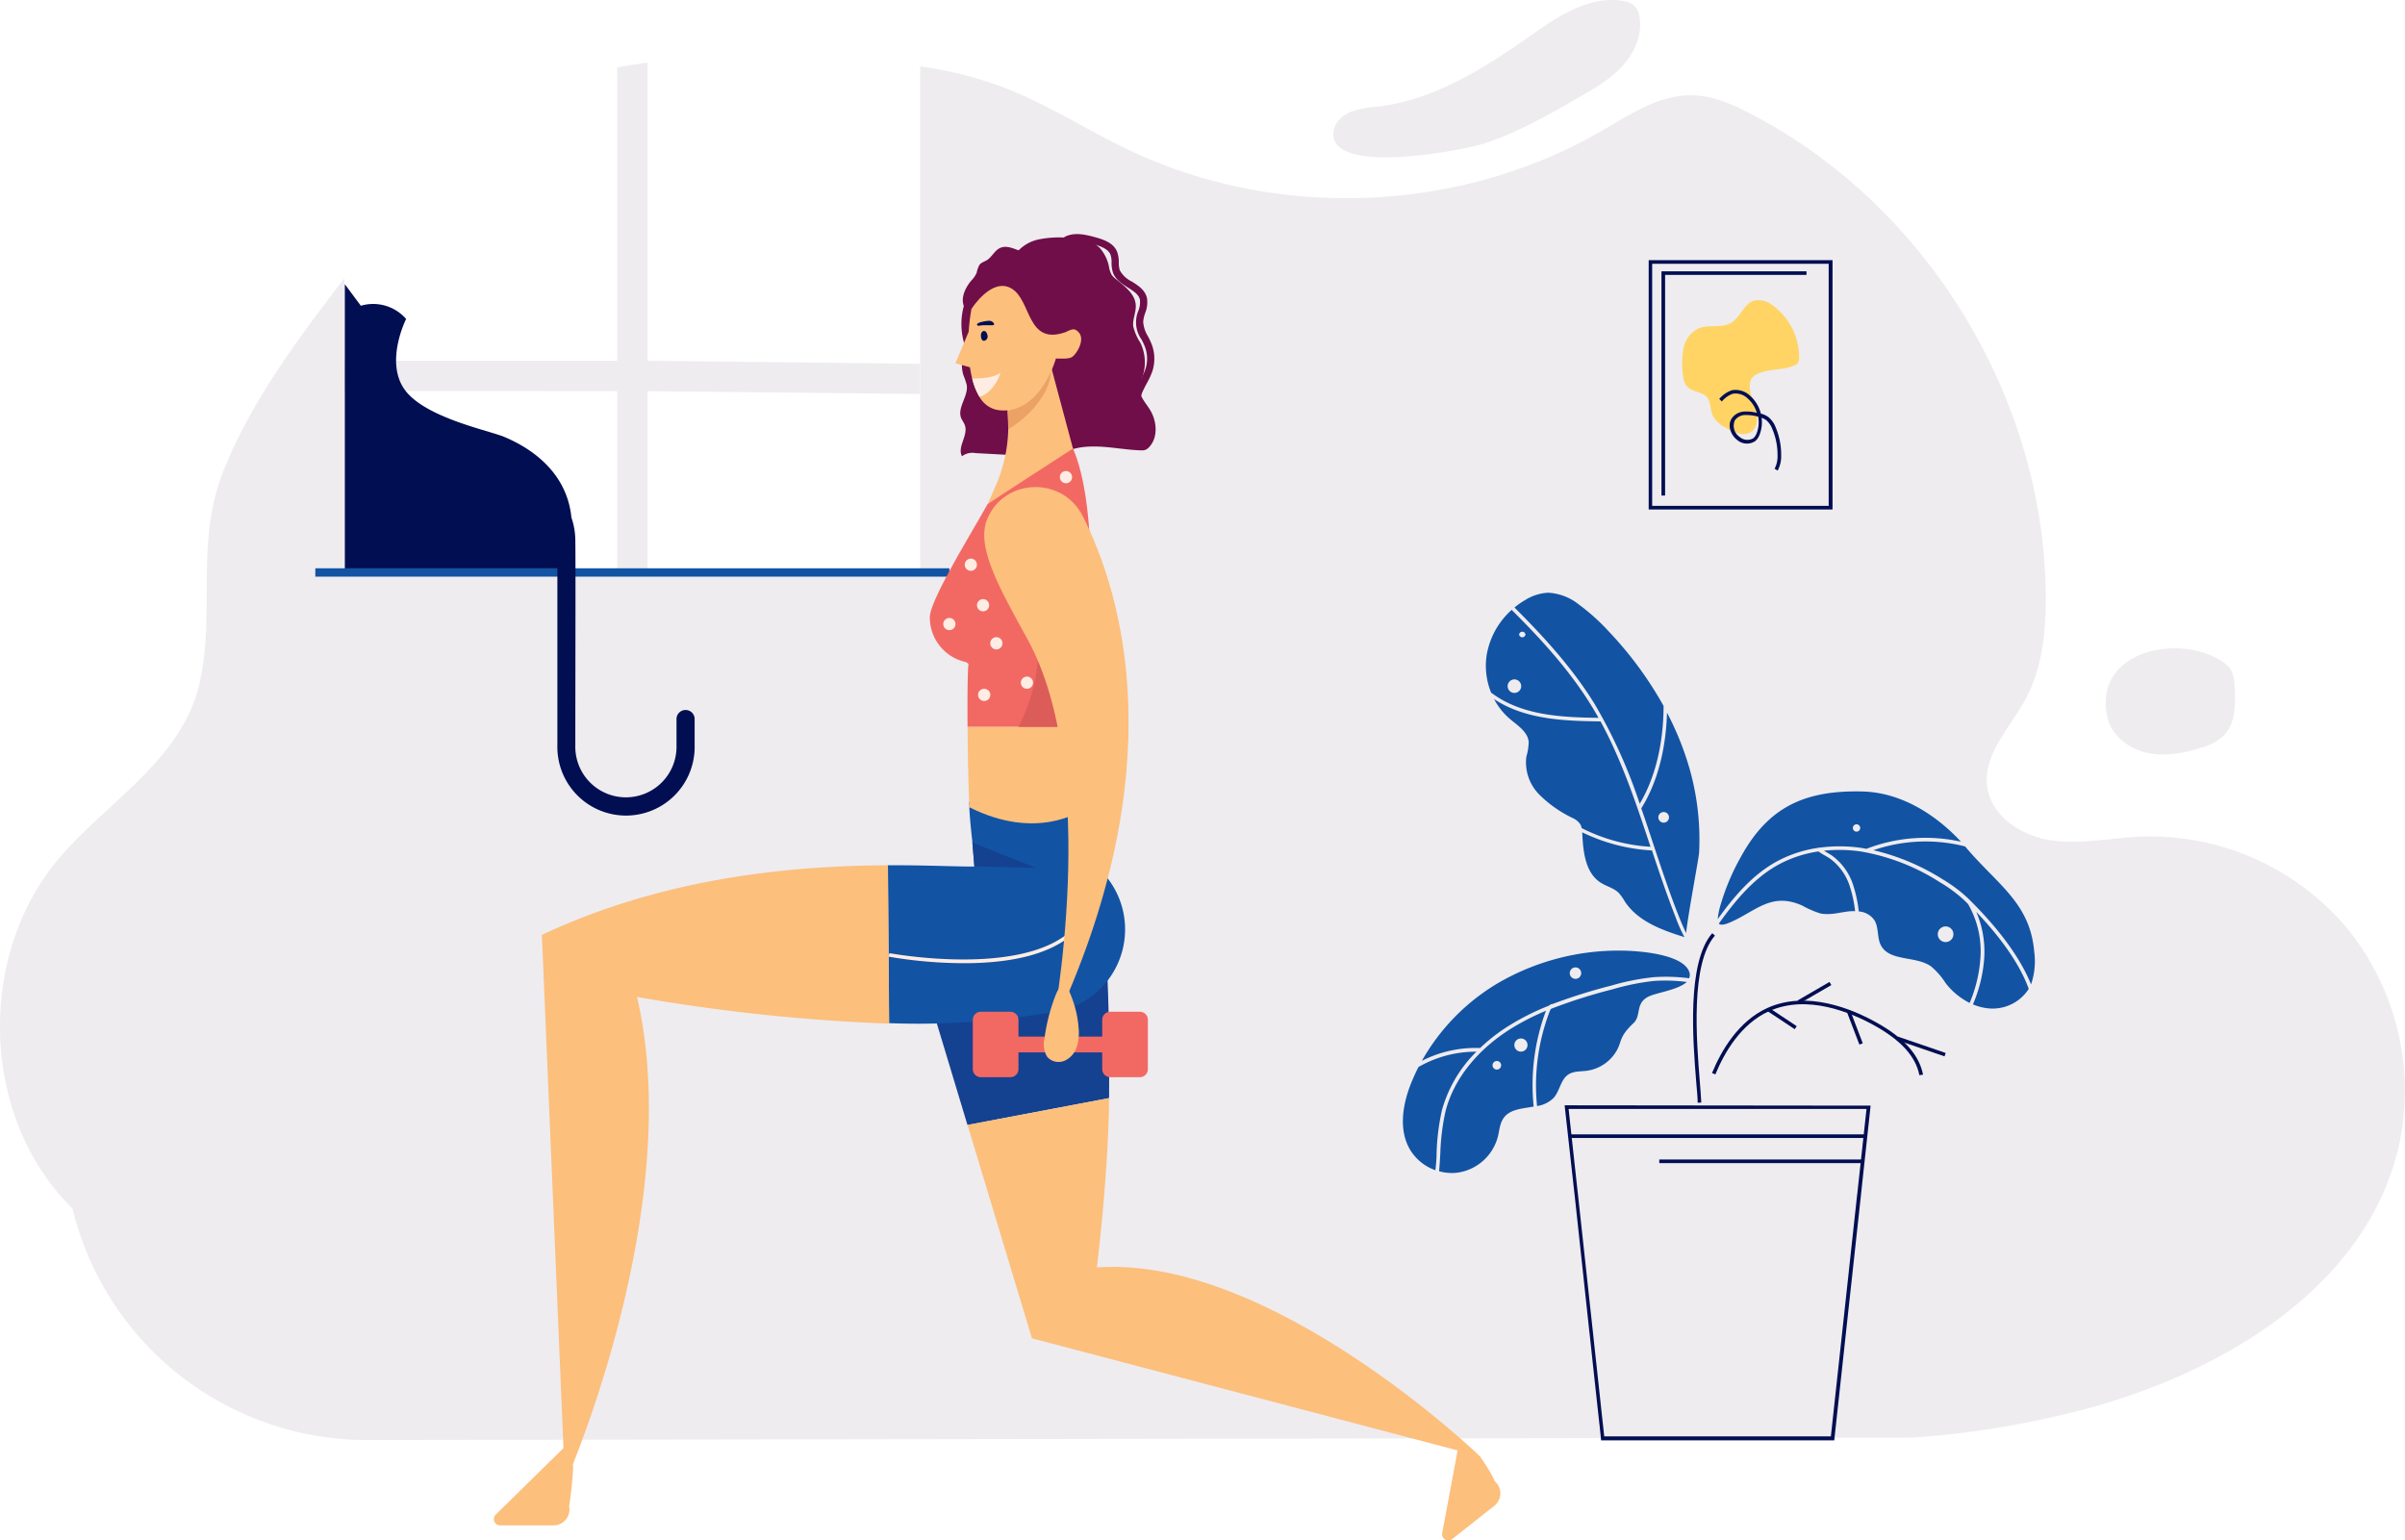 <svg id="_1" data-name=" 1" xmlns="http://www.w3.org/2000/svg" viewBox="0 0 504.14 322.93"><defs><style>.cls-1{fill:#eeecef;}.cls-2{fill:#1253a4;}.cls-3{fill:#6f0e49;}.cls-4{fill:#154191;}.cls-5{fill:#fcbf7c;}.cls-6{fill:#f26964;}.cls-7{fill:#eca165;}.cls-8{fill:#010e52;}.cls-9{fill:#ffede4;}.cls-10{fill:#dc5c59;}.cls-11{fill:#ffd464;}</style></defs><path class="cls-1" d="M591.7,447a53.94,53.94,0,0,0-43.28-19c-6.22.29-12.45,1.68-18.61.77s-12.49-5-13.37-11.14c-1-6.77,4.73-12.41,8-18.43,3.55-6.57,4.3-14.28,4.25-21.74-.28-41.49-25-81.91-61.85-101-3.82-2-7.89-3.78-12.19-3.88-7-.17-13.14,4.05-19.16,7.53-29.67,17.14-67.79,18.7-98.76,4.05-8.93-4.23-17.28-9.7-26.5-13.23a82.44,82.44,0,0,0-17.47-4.42V372.62H172.07V310.9c-9.6,12.53-19.2,25.28-25.16,39.88-6.36,15.58-1.75,30-5.26,45.2-3.67,15.93-19.45,24.78-29.43,36.58-17.3,20.42-16.42,54.1,2.48,73.05.12.12.24.22.35.34a63.49,63.49,0,0,0,61.7,48.54L500.66,554a194.78,194.78,0,0,0,35.66-5.83c29.3-7.66,59.58-25.72,66.37-55.23A54,54,0,0,0,591.7,447Z" transform="translate(-99.86 -252.6)"/><path class="cls-1" d="M292.74,328.87v6.33l-57.17-.6v38h-6.33v-38l-58-.05v-6.32l58,0V266.73c2.09-.4,4.2-.71,6.33-1v62.5Z" transform="translate(-99.86 -252.6)"/><path class="cls-1" d="M411,282.67c7-2.28,13.36-5.94,19.71-9.58,3.28-1.88,6.61-3.8,9.17-6.57s4.28-6.58,3.66-10.3a4.25,4.25,0,0,0-1.12-2.43,4.57,4.57,0,0,0-2.4-1c-7.05-1.18-13.66,3.3-19.51,7.42-9.61,6.76-20,13.29-31.62,14.72a22.31,22.31,0,0,0-5.94,1.13c-1.87.79-3.53,2.46-3.59,4.48C379,289.48,406.55,284.12,411,282.67Z" transform="translate(-99.86 -252.6)"/><path class="cls-1" d="M541.59,402.87c.81,3.8,4.33,6.6,8.11,7.5s7.77.19,11.48-1a11.3,11.3,0,0,0,4.7-2.43c2.69-2.6,2.63-6.86,2.39-10.6a7.14,7.14,0,0,0-.82-3.42,6.14,6.14,0,0,0-1.7-1.59C556.88,385.31,538.59,388.89,541.59,402.87Z" transform="translate(-99.86 -252.6)"/><rect class="cls-2" x="66.1" y="119.14" width="132.91" height="1.75"/><path class="cls-3" d="M309.45,304.61c-1.13.54-1.66,1.88-2.72,2.53-.52.32-1.18.48-1.56,1a5.67,5.67,0,0,0-.58,1.65,5.61,5.61,0,0,1-1.14,1.65c-1.34,1.6-2.38,3.91-1.35,5.73a16.76,16.76,0,0,0,9.24-2.11,11.33,11.33,0,0,0,5.47-7.53c.34-1.92-.85-1.88-2.21-2.1C312.94,305.13,311.14,303.8,309.45,304.61Z" transform="translate(-99.86 -252.6)"/><path class="cls-3" d="M301.83,331.31a14.53,14.53,0,0,1,.68,2c.38,2.35-2,4.67-1.19,6.89.22.55.62,1,.81,1.59.72,2.1-1.66,4.5-.62,6.46a3.62,3.62,0,0,1,2.84-.66l13.73.74a9,9,0,0,0,2.7-.12,14.47,14.47,0,0,0,2.18-.85,15.11,15.11,0,0,1,4.65-1.1c3.78-.29,7.56.63,11.35.75a2.59,2.59,0,0,0,1-.1,2.12,2.12,0,0,0,.77-.56c1.95-2.06,1.66-5.49.16-7.89-.9-1.44-2.21-2.81-2.18-4.51a9,9,0,0,1,.7-2.56,9.38,9.38,0,0,0-.51-6.94,11.16,11.16,0,0,1-1.49-3.42c-.18-1.49.62-2.95.53-4.46-.14-2.4-2.38-4-4.26-5.54a4.15,4.15,0,0,1-.73-.72,4.67,4.67,0,0,1-.61-1.71,8.36,8.36,0,0,0-1.93-4c-1.79-1.83-4.61-2.11-7.17-2.18a21.27,21.27,0,0,0-5.58.36,8.21,8.21,0,0,0-4.72,2.8,12.59,12.59,0,0,0-1.79,3.86c-.86,2.62-1.73,5.25-2.6,7.87a7.23,7.23,0,0,1-.64,1.55A8.41,8.41,0,0,1,307,320C304.23,323.08,300.34,326.57,301.83,331.31Z" transform="translate(-99.86 -252.6)"/><circle class="cls-3" cx="215.8" cy="67.93" r="14.27"/><path class="cls-4" d="M332.35,482.81c.17-19.31-.37-41.42-3.52-46.32C323,427.43,292,453.11,292,453.11l10.66,35.33Z" transform="translate(-99.86 -252.6)"/><path class="cls-5" d="M302.68,488.44l13.5,44.73,93.91,24.73s-43.81-42.23-80.31-39.59c0,0,2.42-19.06,2.57-35.5" transform="translate(-99.86 -252.6)"/><path class="cls-5" d="M405.55,555.91l-3.39,18.18a1.31,1.31,0,0,0,2.17,1.12l8.66-6.84a3.33,3.33,0,0,0,.2-5.23s-.3-1.17-3.1-5.24Z" transform="translate(-99.86 -252.6)"/><path class="cls-5" d="M320.21,329.56,326,351.2l-26.14,21.94s5.83-11.74,9.21-19.89a31.12,31.12,0,0,0,1.75-16.31Z" transform="translate(-99.86 -252.6)"/><path class="cls-5" d="M219.51,554.68l-15.75,15.47a1.31,1.31,0,0,0,1,2.23h11a3.33,3.33,0,0,0,3.4-4s.52-3,.85-7.9Z" transform="translate(-99.86 -252.6)"/><path class="cls-6" d="M302.89,391.76c-.18.7-.26,6.4-.21,13.23h24.9c1.35-23.43,2.17-46.92-2.8-58.35,0,0-17.75,11.46-17.92,11.7-4.3,7.56-12.09,20.26-12.09,23.69a9.58,9.58,0,0,0,7.61,9.38C302.55,391.52,302.71,391.66,302.89,391.76Z" transform="translate(-99.86 -252.6)"/><path class="cls-2" d="M286.22,467.1a164.9,164.9,0,0,0,35.88-2.6,17.49,17.49,0,0,0,7.09-30.67,22.32,22.32,0,0,0-3.21-5.27s.18-2.28.46-6v0s-19-1.86-23.43-1.86l.1,1.16-.06,0h0c.12,2.8.59,6.74.59,6.74l.46,5.67c-4.33,0-10.57-.31-18.13-.27Z" transform="translate(-99.86 -252.6)"/><path class="cls-5" d="M286,434c-18.92.11-46.15,2.16-72.55,14.6l4.84,115s25.49-57.58,15.1-102a388.43,388.43,0,0,0,52.86,5.6" transform="translate(-99.86 -252.6)"/><path class="cls-5" d="M327.58,405c-.41,7-.83,13.26-1.14,17.55,0,0-9.21,6.43-23.39-.72-.21-5-.33-11.27-.37-16.83Z" transform="translate(-99.86 -252.6)"/><path class="cls-7" d="M311.09,339l.12,3.62s9.13-5.28,9-13.09Z" transform="translate(-99.86 -252.6)"/><path class="cls-5" d="M324.69,327.37c-.69.53-2.25.41-3.49.39-1.4,4.76-5.58,12-12.41,10.76a5.51,5.51,0,0,1-3.61-2.72,13.53,13.53,0,0,1-1.53-3.86,23.07,23.07,0,0,1-.46-2.34l-3.05-.85,2.78-6.62c.34-5.4,1.68-10.28,3.36-11.22,4.11-2.3,9.64-4,14.05.76,3,3.21,3.94,6.89,3.61,8.37-.16.7-.43,1.41-.68,2.18,1.4-.69,1.91-.86,2.76.1C327.29,323.77,325.72,326.56,324.69,327.37Z" transform="translate(-99.86 -252.6)"/><path class="cls-3" d="M303.51,317.35s4.27-6.79,8.45-4.23,3.09,12,11.3,9.1l2.57-3.3-5-9-7-2.13-5.65,1.54-2.21,1-2.42,4.56Z" transform="translate(-99.86 -252.6)"/><path class="cls-3" d="M337.73,338.27a6,6,0,0,1,.48-4.58c.23-.51.49-1,.74-1.48a13.9,13.9,0,0,0,1-2.19,7,7,0,0,0-.09-4.73c-.19-.5-.44-1-.7-1.5a6.24,6.24,0,0,1-.69-6,4.78,4.78,0,0,0,.34-2.38c-.24-1.09-1.34-1.78-2.51-2.52s-2.6-1.64-3.14-3.14a6.57,6.57,0,0,1-.29-2.08,4.87,4.87,0,0,0-.22-1.67c-.49-1.22-2.06-1.8-3.68-2.23-2-.53-3.84-.94-5.32-.14l-.72-1.32c2-1.07,4.26-.59,6.43,0,2,.54,4,1.29,4.69,3.13a6.21,6.21,0,0,1,.33,2.19,5.77,5.77,0,0,0,.2,1.61,5.65,5.65,0,0,0,2.53,2.38c1.31.82,2.79,1.76,3.18,3.46a6,6,0,0,1-.38,3.16,6.64,6.64,0,0,0-.41,1.87,6.74,6.74,0,0,0,1,3,17.77,17.77,0,0,1,.77,1.65,8.51,8.51,0,0,1,.12,5.76,17.74,17.74,0,0,1-1.12,2.41c-.26.48-.5.93-.71,1.39a4.65,4.65,0,0,0-.43,3.45Z" transform="translate(-99.86 -252.6)"/><path class="cls-6" d="M338.78,464.7h-6.17a1.7,1.7,0,0,0-1.7,1.7v3.52H313.35V466.4a1.7,1.7,0,0,0-1.7-1.7h-6.17a1.7,1.7,0,0,0-1.7,1.7v10.33a1.7,1.7,0,0,0,1.7,1.7h6.17a1.7,1.7,0,0,0,1.7-1.7v-3.51h17.56v3.51a1.7,1.7,0,0,0,1.7,1.7h6.17a1.7,1.7,0,0,0,1.7-1.7V466.4A1.7,1.7,0,0,0,338.78,464.7Z" transform="translate(-99.86 -252.6)"/><path class="cls-5" d="M318.8,470.33a5.05,5.05,0,0,0,.59,3.85,3.2,3.2,0,0,0,3.67.78A4.76,4.76,0,0,0,325.6,472a10.06,10.06,0,0,0,.35-4,22.14,22.14,0,0,0-1.15-5.52c-1.18-3.42-2.19-5.05-3.76-1A39.18,39.18,0,0,0,318.8,470.33Z" transform="translate(-99.86 -252.6)"/><path class="cls-8" d="M305.49,323.14c.06.61.3.94.68.9a.89.89,0,0,0,.7-1.05c-.07-.61-.43-1.07-.81-1S305.42,322.52,305.49,323.14Z" transform="translate(-99.86 -252.6)"/><path class="cls-8" d="M307.25,319.86a1.11,1.11,0,0,1,.94.52.3.3,0,0,1,0,.33.45.45,0,0,1-.23.07c-.57,0-1.15,0-1.72,0a5.47,5.47,0,0,0-.9.08c-.2,0-.47.11-.62-.08C304.23,320.19,306.89,319.82,307.25,319.86Z" transform="translate(-99.86 -252.6)"/><path class="cls-9" d="M309.58,330.75s-1.12,4-4.4,5.05a13.53,13.53,0,0,1-1.53-3.86C303.89,331.94,307.93,332.07,309.58,330.75Z" transform="translate(-99.86 -252.6)"/><path class="cls-10" d="M313.32,405a36.73,36.73,0,0,0,4.12-19.55L323.31,405Z" transform="translate(-99.86 -252.6)"/><polygon class="cls-4" points="203.84 176.64 217.21 181.96 204.25 181.63 203.84 176.64"/><path class="cls-9" d="M301.92,454.53a94.9,94.9,0,0,1-15.77-1.37l.14-.74c.38.07,37.65,6.93,41.95-11.24l.74.18c-1.86,7.84-9.89,12.36-23.21,13.07C304.47,454.5,303.18,454.53,301.92,454.53Z" transform="translate(-99.86 -252.6)"/><path class="cls-5" d="M326.82,360.78c8.2,16.24,19.41,53.1-6.43,107.68,0,0,10.52-53.62-5.26-82.07-6.44-11.61-10.65-19.48-8.29-25.06C310.47,352.75,322.61,352.46,326.82,360.78Z" transform="translate(-99.86 -252.6)"/><circle class="cls-9" cx="203.51" cy="118.39" r="1.28"/><path class="cls-9" d="M310,387.46a1.28,1.28,0,1,1-1.28-1.28A1.28,1.28,0,0,1,310,387.46Z" transform="translate(-99.86 -252.6)"/><circle class="cls-9" cx="215.27" cy="143.12" r="1.28"/><path class="cls-9" d="M307.45,398.28a1.28,1.28,0,1,1-2.56,0,1.28,1.28,0,1,1,2.56,0Z" transform="translate(-99.86 -252.6)"/><circle class="cls-9" cx="206.07" cy="126.88" r="1.28"/><path class="cls-9" d="M324.59,352.63a1.28,1.28,0,1,1-1.28-1.28A1.28,1.28,0,0,1,324.59,352.63Z" transform="translate(-99.86 -252.6)"/><circle class="cls-9" cx="199.01" cy="130.83" r="1.28"/><path class="cls-8" d="M243.56,401.45a1.89,1.89,0,0,0-1.89,1.89v5.48a10.61,10.61,0,1,1-21.21,0c0-14.16.08-38.56,0-43a14.93,14.93,0,0,0-.82-4.73c-1.12-11.35-11.57-15.8-14-16.87-3.12-1.34-16.57-4-20.89-9.85s.24-14.9.24-14.9a9.14,9.14,0,0,0-9.49-2.77l-3.36-4.52v59.58H216.7c0,9.23,0,26.17,0,37.05a14.39,14.39,0,1,0,28.77,0v-5.48A1.88,1.88,0,0,0,243.56,401.45Z" transform="translate(-99.86 -252.6)"/><rect class="cls-8" x="329.06" y="237.81" width="61.94" height="0.76"/><rect class="cls-8" x="347.82" y="243.08" width="42.44" height="0.76"/><path class="cls-8" d="M427.84,484.32l2,18,.09.76L433,531.58l.09.76.54,5,.08.8,1.38,12.67.09.75.31,3h48.87l2.78-25.59.08-.75.95-8.67.08-.76,1.65-15.14.08-.78,2-18.48Zm61.38,18.25-.09.75-1.66,15.25-.08.77-.95,8.74-.08.75-2.71,24.9H436.14l-.25-2.35-.09-.75-1.32-12.22-.1-.86-.58-5.38-.08-.75-3.1-28.53-.09-.75-1.86-17.06h62.45Z" transform="translate(-99.86 -252.6)"/><path class="cls-2" d="M487.68,438.62a11.59,11.59,0,0,0-4.31-6.09c-.31-.2-.63-.38-.95-.57a12.49,12.49,0,0,1-1.37-.86,25.26,25.26,0,0,0-8.41,2.78c-5.22,2.87-9.11,7.65-12.48,12.35.37.38,1.17.28,2.6-.36,5.24-2.33,8.48-6.31,14.91-3.41a20.15,20.15,0,0,0,3.73,1.62c2,.44,4-.18,5.94-.41a10.64,10.64,0,0,1,1.39-.05A25.86,25.86,0,0,0,487.68,438.62Z" transform="translate(-99.86 -252.6)"/><path class="cls-2" d="M511.79,430.05a33.6,33.6,0,0,0-19.22.79,47.3,47.3,0,0,1,14.48,6.08,30.46,30.46,0,0,1,5.4,4.05c6.51,6.42,10.91,12.44,13.16,18a15,15,0,0,0,.67-6.84c-.88-10.17-7.54-13.94-14.17-21.7C512,430.29,511.9,430.17,511.79,430.05Z" transform="translate(-99.86 -252.6)"/><path class="cls-2" d="M472.27,433.22a26,26,0,0,1,8.83-2.89l.08-.09.09.07a31.58,31.58,0,0,1,8.84.06l1,.18a34.3,34.3,0,0,1,19.82-1.49c-5.44-5.84-12.7-10.33-20.63-10.53-12-.29-19.73,3.15-25.52,13.72a47.56,47.56,0,0,0-4.18,9.83,14.75,14.75,0,0,0-.67,3.21C463.24,440.69,467.1,436.07,472.27,433.22Z" transform="translate(-99.86 -252.6)"/><path class="cls-2" d="M515,453.38a19.75,19.75,0,0,0-2.58-11.24l0,0-.59-.6a29.1,29.1,0,0,0-5.26-3.94A44.55,44.55,0,0,0,490,431.12a31,31,0,0,0-7.8-.17l.59.35c.34.2.67.39,1,.6a12.3,12.3,0,0,1,4.61,6.49,27.49,27.49,0,0,1,1.1,5.29,4.35,4.35,0,0,1,3.24,1.78c1,1.55.55,3.65,1.38,5.28,1.78,3.48,7.28,2.2,10.5,4.43a15.2,15.2,0,0,1,3.05,3.48,14.74,14.74,0,0,0,5.07,4.21A29.14,29.14,0,0,0,515,453.38Z" transform="translate(-99.86 -252.6)"/><path class="cls-2" d="M514.13,443.77a21.14,21.14,0,0,1,1.67,9.65,29.92,29.92,0,0,1-2.37,9.74,10.82,10.82,0,0,0,2.79.78,9,9,0,0,0,8.89-4l0-.09C523.29,454.91,519.6,449.52,514.13,443.77Z" transform="translate(-99.86 -252.6)"/><path class="cls-2" d="M410.12,472.31a38.09,38.09,0,0,1,6.16-4.75,52.23,52.23,0,0,1,8.3-4.14,1.1,1.1,0,0,1,.71-.33v0a117.66,117.66,0,0,1,12.41-3.89,50.07,50.07,0,0,1,8.79-1.74,36.93,36.93,0,0,1,7.44.23,1.67,1.67,0,0,0,.11-1.09c-1-4-10.73-4.65-13.84-4.7a50.2,50.2,0,0,0-26.49,6.9A44.22,44.22,0,0,0,397.91,475,24.86,24.86,0,0,1,410.12,472.31Z" transform="translate(-99.86 -252.6)"/><path class="cls-2" d="M401,494.35a47.65,47.65,0,0,1,1.12-9,27.6,27.6,0,0,1,7.23-12.27,24.23,24.23,0,0,0-12.13,3.2c-.53,1-1,2.06-1.45,3.13-1.85,4.52-2.81,9.9-.38,14.13a10.15,10.15,0,0,0,5.36,4.39C400.89,496.71,401,495.52,401,494.35Z" transform="translate(-99.86 -252.6)"/><path class="cls-2" d="M446.57,458.25A49.82,49.82,0,0,0,437.9,460a113.5,113.5,0,0,0-12.9,4.09,2.26,2.26,0,0,0-.33.63,43.46,43.46,0,0,0-2.61,19.75,6.08,6.08,0,0,0,3.5-1.73c1.28-1.46,1.44-3.81,3.06-4.88,1.11-.73,2.54-.61,3.85-.78a8.56,8.56,0,0,0,6.34-4.33c1.08-2,.47-2.83,3.47-5.66,1.8-1.7.11-4.5,3.76-5.82,1.83-.66,5.81-1.31,7.4-2.81A35.87,35.87,0,0,0,446.57,458.25Z" transform="translate(-99.86 -252.6)"/><path class="cls-2" d="M423.93,464.5a51.53,51.53,0,0,0-7.25,3.7c-7.16,4.46-12.06,10.61-13.79,17.31a46.59,46.59,0,0,0-1.11,8.88c-.07,1.24-.14,2.49-.26,3.75a9.68,9.68,0,0,0,4,.28,10.24,10.24,0,0,0,8.32-7.5c.33-1.32.4-2.76,1.18-3.89,1.32-1.92,3.91-2,6.33-2.45A44.33,44.33,0,0,1,423.93,464.5Z" transform="translate(-99.86 -252.6)"/><path class="cls-8" d="M455.73,483.78c0-1.06-.16-2.56-.3-4.28-.71-8.78-2-25.12,3.35-31.26l.57.5c-5.16,5.89-3.87,22-3.17,30.7.14,1.73.26,3.23.3,4.31Z" transform="translate(-99.86 -252.6)"/><path class="cls-8" d="M502.2,478c-.76-3.93-3.88-7.35-9.51-10.46-4.79-2.65-14-6.56-22-2.95-5.89,2.65-9.37,8.67-11.25,13.25l-.7-.29c1.94-4.7,5.53-10.89,11.64-13.65,8.29-3.74,17.79.26,22.71,3,5.84,3.22,9.07,6.82,9.88,11Z" transform="translate(-99.86 -252.6)"/><path class="cls-2" d="M431.18,425.5a2.2,2.2,0,0,1,.22.7,36.64,36.64,0,0,0,14.44,3.92l-.09-.28c-2.91-8.76-5.91-17.79-10.38-26-6.9-.1-15.45-.24-22.07-4.52a2.2,2.2,0,0,1-.25-.17,14,14,0,0,0,3.21,4.08c1.66,1.42,3.85,2.74,4.05,4.91a12.1,12.1,0,0,1-.5,3.14,9.59,9.59,0,0,0,2.68,7.86,25.44,25.44,0,0,0,7,4.94A3.69,3.69,0,0,1,431.18,425.5Z" transform="translate(-99.86 -252.6)"/><path class="cls-2" d="M413.71,398.69c6.3,4.08,14.51,4.3,21.23,4.4-.45-.81-.91-1.61-1.4-2.4-4.68-7.65-10.9-14.38-16.8-20.23a16.39,16.39,0,0,0-5.26,9.59,15,15,0,0,0,.95,7.76C412.85,398.11,413.28,398.42,413.71,398.69Z" transform="translate(-99.86 -252.6)"/><path class="cls-2" d="M434.19,400.29a108.46,108.46,0,0,1,9.39,20.81c4.22-7.07,5-15.44,5-20.51a77.35,77.35,0,0,0-11.4-15.52,43.83,43.83,0,0,0-6.32-5.71,11.3,11.3,0,0,0-6.44-2.5,10,10,0,0,0-4.86,1.54,17.15,17.15,0,0,0-2.23,1.56C423.23,385.84,429.47,392.59,434.19,400.29Z" transform="translate(-99.86 -252.6)"/><path class="cls-2" d="M451,444.62c-1.77-4.51-3.34-9.18-4.85-13.73a38,38,0,0,1-14.62-3.8c.17,3.92.59,8.49,3.91,10.58,1.22.77,2.74,1.11,3.75,2.13a10.74,10.74,0,0,1,1.27,1.79c2.72,4.15,7.75,6,12.5,7.47C452.22,447.71,451.6,446.26,451,444.62Z" transform="translate(-99.86 -252.6)"/><path class="cls-2" d="M453.35,411.55A62.64,62.64,0,0,0,449.3,402c-.15,5.36-1.18,13.33-5.39,20.06.88,2.53,1.72,5.07,2.55,7.58,1.62,4.87,3.29,9.91,5.19,14.74.56,1.4,1.09,2.66,1.66,3.83.35-3.62,2.66-15.74,2.72-16.86A54.29,54.29,0,0,0,453.35,411.55Z" transform="translate(-99.86 -252.6)"/><rect class="cls-8" x="488.27" y="464.37" width="0.76" height="7.36" transform="translate(-234.8 -47.19) rotate(-20.93)"/><rect class="cls-8" x="502.22" y="466.72" width="0.75" height="10.62" transform="translate(-206.61 542.09) rotate(-71.11)"/><rect class="cls-8" x="476.31" y="460.4" width="7.75" height="0.76" transform="translate(-266.23 50.53) rotate(-30.12)"/><polygon class="cls-8" points="376.21 215.76 370.44 211.93 370.86 211.3 376.63 215.13 376.21 215.76"/><path class="cls-1" d="M509.34,448.45a1.64,1.64,0,1,1-1.64-1.63A1.63,1.63,0,0,1,509.34,448.45Z" transform="translate(-99.86 -252.6)"/><path class="cls-1" d="M489.8,426.18a.77.77,0,0,1-1.54,0,.77.77,0,1,1,1.54,0Z" transform="translate(-99.86 -252.6)"/><path class="cls-1" d="M419.63,385.62a.67.67,0,0,1-1.33,0,.67.67,0,0,1,1.33,0Z" transform="translate(-99.86 -252.6)"/><path class="cls-1" d="M418.73,396.33a1.42,1.42,0,1,1-2.83,0,1.42,1.42,0,0,1,2.83,0Z" transform="translate(-99.86 -252.6)"/><circle class="cls-1" cx="348.74" cy="171.35" r="1.12"/><path class="cls-1" d="M420.06,471.68a1.38,1.38,0,1,1-1.37-1.37A1.37,1.37,0,0,1,420.06,471.68Z" transform="translate(-99.86 -252.6)"/><path class="cls-1" d="M414.53,475.93a.9.9,0,1,1-.9-.9A.9.9,0,0,1,414.53,475.93Z" transform="translate(-99.86 -252.6)"/><path class="cls-1" d="M431.31,456.5a1.2,1.2,0,1,1-2.39,0,1.2,1.2,0,0,1,2.39,0Z" transform="translate(-99.86 -252.6)"/><path class="cls-8" d="M484,359.41H445.46V307.14H484Zm-37.81-.76h37V307.9h-37Z" transform="translate(-99.86 -252.6)"/><polygon class="cls-8" points="349.04 103.89 348.28 103.89 348.28 56.88 378.68 56.88 378.68 57.63 349.04 57.63 349.04 103.89"/><path class="cls-11" d="M452.7,326a5.86,5.86,0,0,1,3.09-4.49c2.21-1,5,0,7.06-1.3,1.9-1.19,2.61-4,4.76-4.6a4.78,4.78,0,0,1,4,1.13A13.53,13.53,0,0,1,477,327.64a1.71,1.71,0,0,1-.21,1,1.63,1.63,0,0,1-.7.52c-2.28,1.07-5,.72-7.35,1.62A3.28,3.28,0,0,0,467,332a3,3,0,0,0-.35,1.32c-.09,1.76.82,3.4,1.3,5.1s.37,3.88-1.13,4.8-3.5,0-5.06-.87a6.44,6.44,0,0,1-2.82-2.51c-.7-1.48-.36-3.6-1.78-4.43-1.7-1-3.66-.75-4.32-3.08A17,17,0,0,1,452.7,326Z" transform="translate(-99.86 -252.6)"/><path class="cls-8" d="M472.5,351.25l-.65-.38a5.51,5.51,0,0,0,.62-2.75,13.77,13.77,0,0,0-1.1-5.59,4.46,4.46,0,0,0-1.24-1.82,3.45,3.45,0,0,0-1-.52,7.1,7.1,0,0,1-.39,3.45,3.26,3.26,0,0,1-.93,1.42,3.13,3.13,0,0,1-3.82-.24c-1.29-1-2.09-3-1.13-4.49a3.39,3.39,0,0,1,2.58-1.45,8.41,8.41,0,0,1,2.69.27,6.4,6.4,0,0,0-1.9-3,3.63,3.63,0,0,0-3.15-1,5.35,5.35,0,0,0-2.29,1.62l-.54-.53a6.07,6.07,0,0,1,2.65-1.83,4.42,4.42,0,0,1,3.83,1.17,7.26,7.26,0,0,1,2.24,3.73,4.6,4.6,0,0,1,1.63.76,5.23,5.23,0,0,1,1.48,2.12,14.74,14.74,0,0,1,1.15,5.9A6.31,6.31,0,0,1,472.5,351.25ZM466,339.61a3.62,3.62,0,0,0-.47,0,2.71,2.71,0,0,0-2,1.1,2.82,2.82,0,0,0,1,3.49,2.43,2.43,0,0,0,2.88.26,2.6,2.6,0,0,0,.71-1.11,6.35,6.35,0,0,0,.29-3.4l-.24-.06A9.67,9.67,0,0,0,466,339.61Z" transform="translate(-99.86 -252.6)"/></svg>